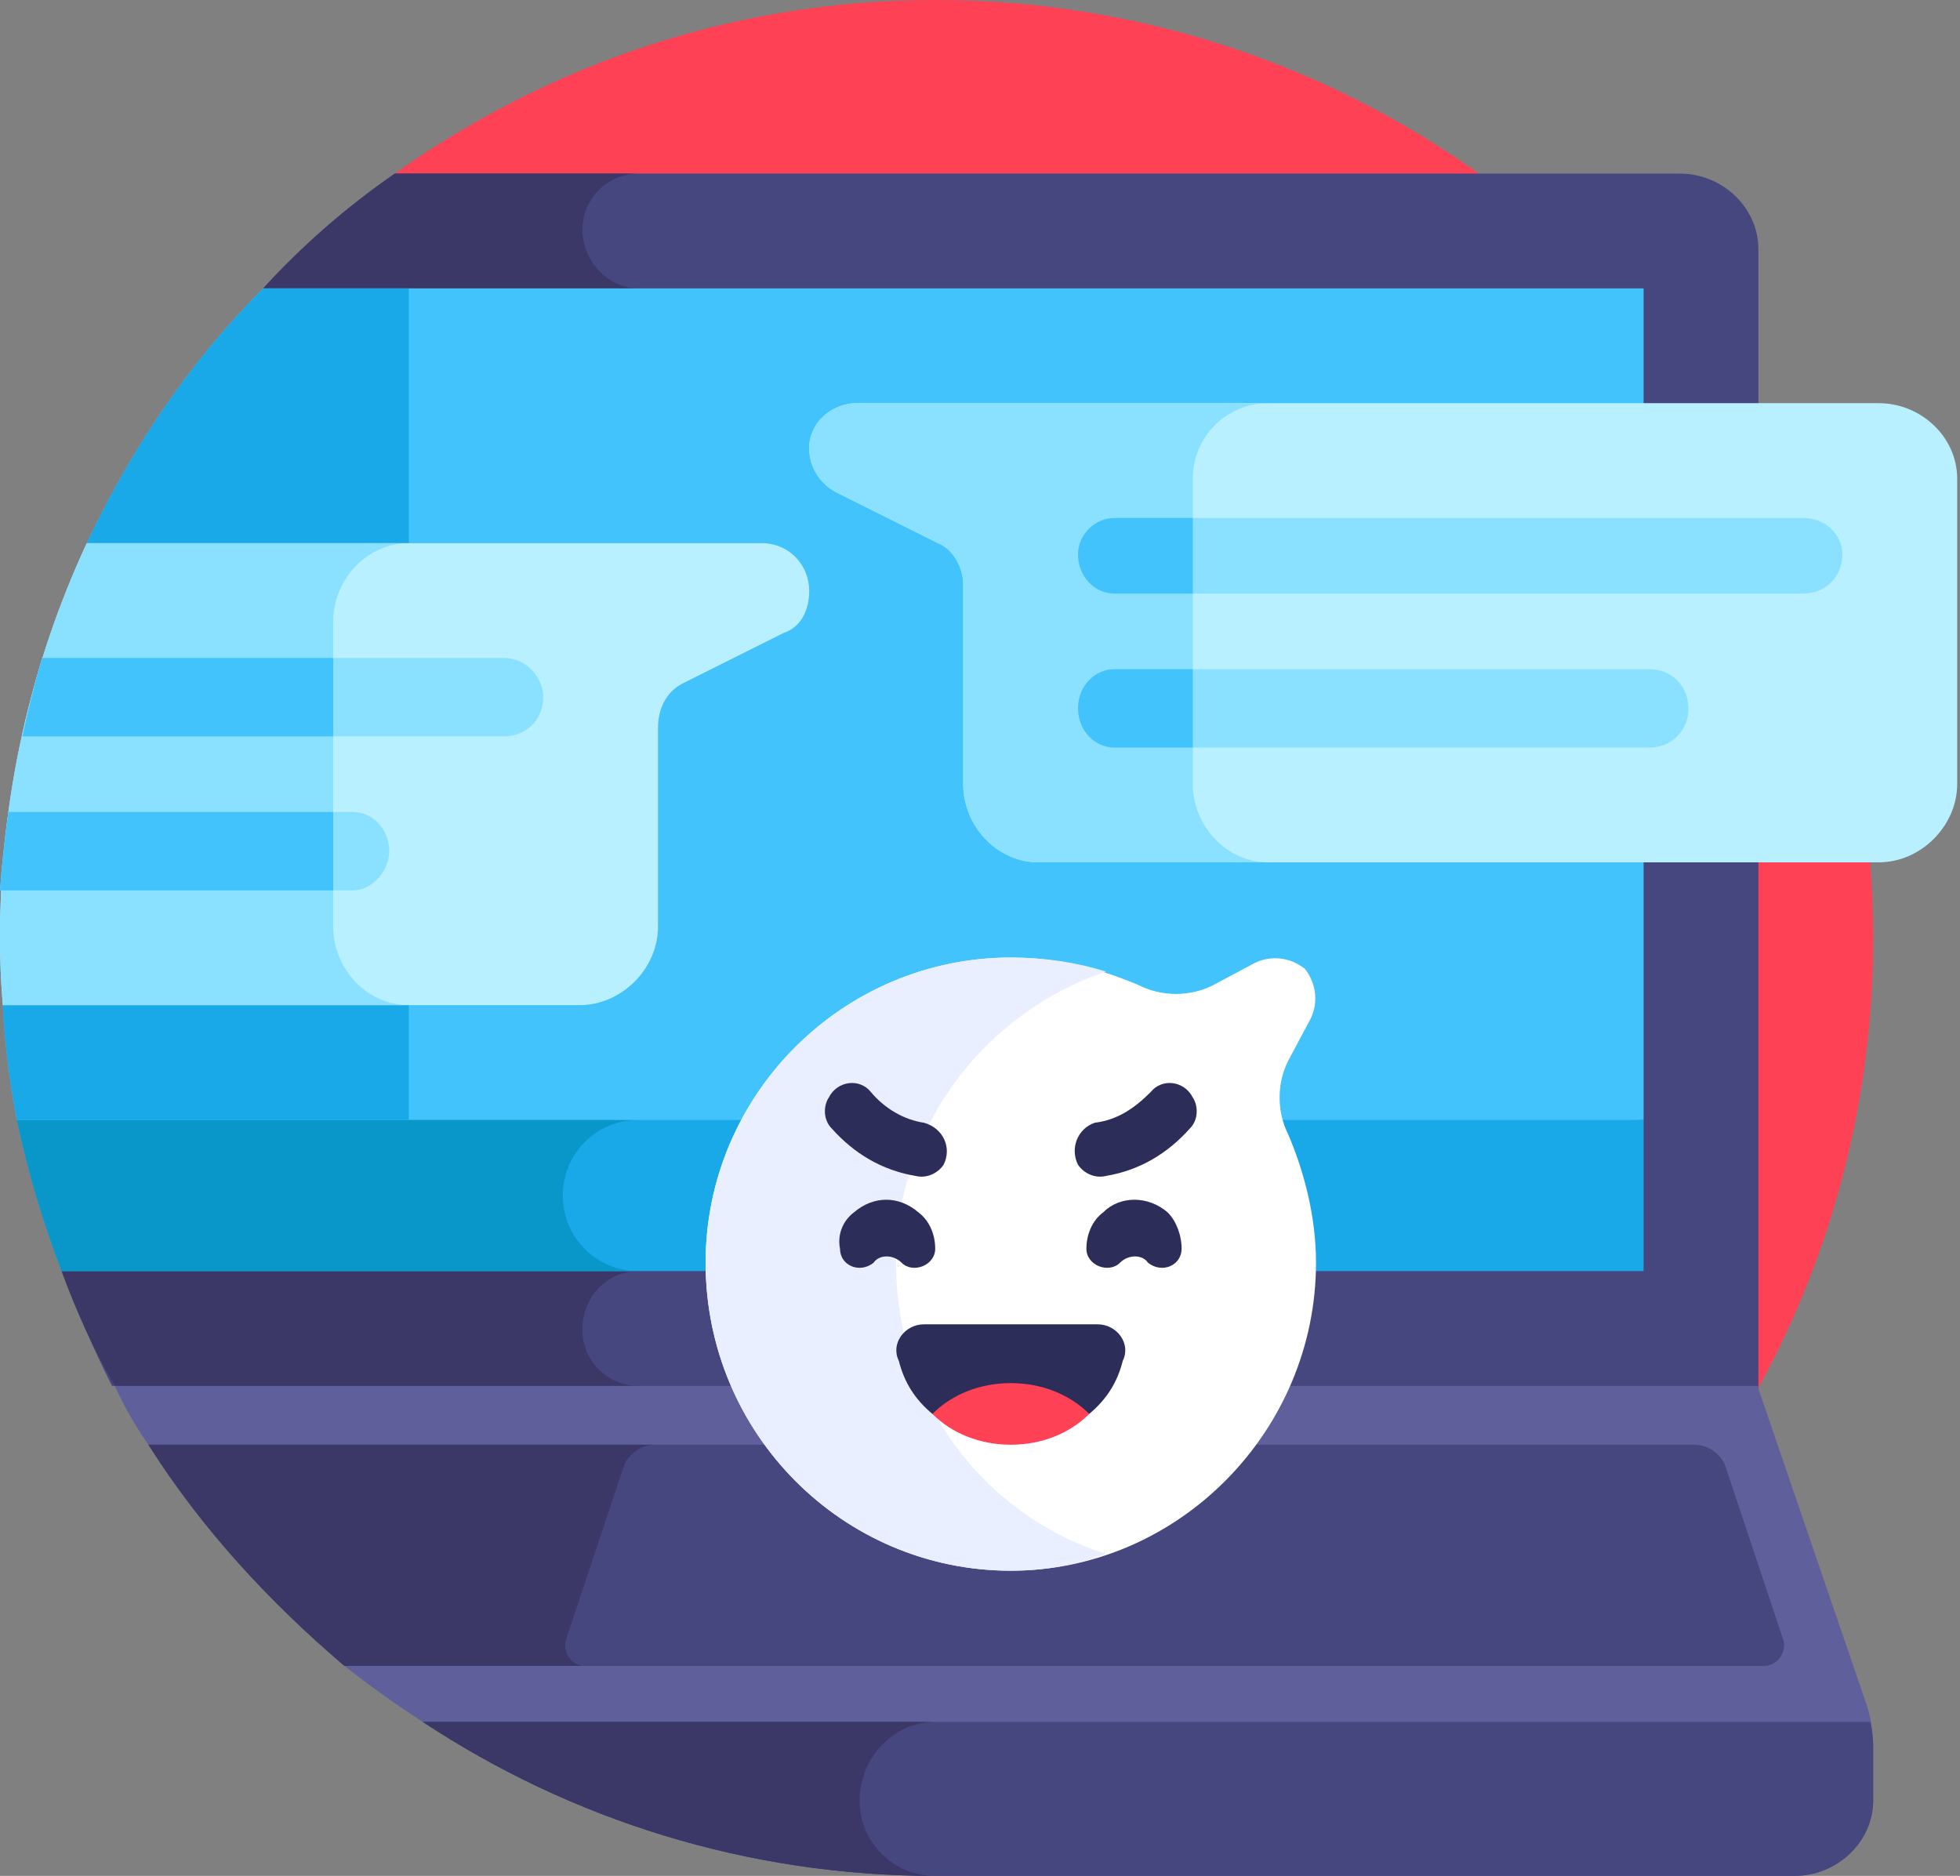 <svg version="1.2" xmlns="http://www.w3.org/2000/svg" viewBox="0 0 70 67" width="70" height="67"><rect x="0" y="0" width="70" height="67" fill="#808080" stroke="none"/><style>.a{fill:#ff4155}.b{fill:#47477f}.c{fill:#3b3868}.d{fill:#1aa9e8}.e{fill:#0997c9}.f{fill:#42c3fc}.g{fill:#b8f0ff}.h{fill:#8ae1ff}.i{fill:#5f5f9b}.j{fill:#fff}.k{fill:#e9efff}.l{fill:#2d2d59}</style><path class="a" d="m33.4 0c-7.2 0-13.8 2.3-19.3 6.2l19.3 60.8c18.5 0 33.5-15 33.5-33.5 0-18.5-15-33.5-33.5-33.5z"/><path class="b" d="m60 6.2h-45.9q-2.6 1.8-4.7 4.1l-7.2 35.1q0.8 2.1 1.8 4.1 0 0 0.1 0l57.9 1.4h0.8v-42c0-1.5-1.3-2.7-2.8-2.7z"/><path class="c" d="m20.8 8.2c0-1.1 0.9-2 2-2h-8.7q-2.6 1.8-4.7 4.1l-7.2 35.1q0.8 2.2 1.9 4.1l18.7 0.5v-0.5c-1.1 0-2-0.9-2-2 0-1.2 0.9-2.1 2-2.1v-35.1c-1.1 0-2-1-2-2.1z"/><path class="d" d="m2.2 45.4h56.5v-5.4l-29.4-1.4-28.7 1.4q0.6 2.8 1.6 5.4z"/><path class="e" d="m20.1 42.7c0-1.5 1.2-2.7 2.7-2.7v-1.1l-22.2 1.1q0.6 2.8 1.6 5.4h20.6c-1.5 0-2.7-1.2-2.7-2.7z"/><path class="f" d="m9.4 10.3c-2.6 2.6-4.7 5.7-6.3 9.1l-3 16.5q0.1 2 0.5 4.1h58.1v-29.7z"/><path class="d" d="m9.4 10.3c-2.6 2.6-4.7 5.7-6.3 9.1l-3 16.5q0.1 2 0.5 4.1h14v-29.7z"/><path class="g" d="m27.2 19.4h-24.1c-2 4.3-3.1 9.1-3.1 14.1q0 1.2 0.1 2.4h20.6c1.5 0 2.8-1.3 2.8-2.8v-7.1c0-0.7 0.3-1.3 0.9-1.6l3.6-1.8c0.6-0.2 0.9-0.8 0.9-1.5 0-0.9-0.7-1.7-1.7-1.7z"/><path class="h" d="m14.6 19.4h-11.5c-2 4.3-3.1 9.1-3.1 14.1q0 1.2 0.1 2.4h14.5c-1.5 0-2.7-1.3-2.7-2.8v-10.9c0-1.5 1.2-2.8 2.7-2.8z"/><path class="g" d="m67.1 14.4h-36.5c-0.9 0-1.7 0.7-1.7 1.6 0 0.7 0.4 1.3 1 1.6l3.6 1.8c0.5 0.2 0.9 0.8 0.9 1.5v7.1c0 1.5 1.2 2.8 2.7 2.8h30c1.5 0 2.8-1.3 2.8-2.8v-10.9c0-1.5-1.3-2.7-2.8-2.7z"/><path class="h" d="m42.6 28v-10.9c0-1.5 1.2-2.7 2.7-2.7h-14.7c-0.9 0-1.7 0.7-1.7 1.6 0 0.7 0.4 1.3 1 1.6l3.6 1.8c0.5 0.2 0.9 0.8 0.9 1.5v7.1c0 1.5 1.2 2.8 2.7 2.8h8.2c-1.5 0-2.7-1.3-2.7-2.8z"/><path class="i" d="m66.6 60.7l-3.8-11.1v-0.1h-58.7q0.5 1.1 1.2 2.1l7 3.9v4q1.4 1.1 2.8 2c5.3 3.5 11.6 5.5 18.3 5.5h30.7c1.5 0 2.8-1.2 2.8-2.7v-1.9q0-0.9-0.3-1.7z"/><path class="b" d="m33.4 67h30.7c1.5 0 2.8-1.2 2.8-2.7v-1.9q0-0.4-0.1-0.9h-51.7c5.3 3.5 11.6 5.5 18.3 5.5z"/><path class="c" d="m30.7 64.3c0-1.5 1.2-2.8 2.7-2.8h-18.3c5.3 3.5 11.6 5.5 18.3 5.5-1.5 0-2.7-1.2-2.7-2.7z"/><path class="b" d="m60.5 51.6h-55.2c1.9 3 4.3 5.6 7 7.9h50.7c0.5 0 0.8-0.5 0.7-0.9l-2.1-6.3c-0.2-0.4-0.6-0.7-1.1-0.7z"/><path class="c" d="m20.2 58.6l2.1-6.3c0.2-0.4 0.6-0.7 1.1-0.7h-18.1c1.9 3 4.3 5.6 7 7.9h8.6c-0.5 0-0.8-0.5-0.7-0.9z"/><path class="h" d="m39.8 18.5h24.6c0.8 0 1.4 0.6 1.4 1.3 0 0.8-0.6 1.4-1.4 1.4h-24.6c-0.7 0-1.3-0.6-1.3-1.4 0-0.7 0.6-1.3 1.3-1.3z"/><path class="f" d="m39.8 18.5c-0.7 0-1.3 0.6-1.3 1.3 0 0.8 0.6 1.4 1.3 1.4h2.8v-2.7z"/><path class="h" d="m39.8 23.9h19.1c0.8 0 1.4 0.6 1.4 1.4 0 0.8-0.6 1.4-1.4 1.4h-19.1c-0.7 0-1.3-0.6-1.3-1.4 0-0.8 0.6-1.4 1.3-1.4z"/><path class="f" d="m39.8 23.9c-0.7 0-1.3 0.6-1.3 1.4 0 0.8 0.6 1.4 1.3 1.4h2.8v-2.8z"/><path class="h" d="m18 23.5h-16.5q-0.4 1.4-0.7 2.8h17.2c0.8 0 1.4-0.6 1.4-1.4 0-0.7-0.6-1.4-1.4-1.4z"/><path class="h" d="m12.6 29h-12.3q-0.2 1.4-0.3 2.8h12.6c0.7 0 1.3-0.7 1.3-1.4 0-0.8-0.6-1.4-1.3-1.4z"/><path class="j" d="m46.8 36.4l-0.8 1.5c-0.4 0.8-0.4 1.8 0 2.6 0.6 1.4 1 3 1 4.6 0 6-4.9 11-10.9 11-6 0-10.9-4.9-10.9-11 0-6 4.9-10.9 10.9-10.9 1.7 0 3.2 0.4 4.6 1 0.8 0.4 1.8 0.4 2.6 0l1.5-0.8c0.6-0.3 1.3-0.2 1.8 0.2 0.4 0.5 0.5 1.2 0.2 1.8z"/><path class="k" d="m32 45.1c0 4.9 3.1 9 7.5 10.4q-1.6 0.6-3.4 0.6c-6 0-10.9-4.9-10.9-11 0-6 4.9-10.9 10.9-10.9q1.8 0 3.4 0.5c-4.4 1.5-7.5 5.6-7.5 10.4z"/><path class="l" d="m42.2 44.6c0-0.5-0.2-1-0.5-1.3-0.7-0.6-1.7-0.6-2.3 0-0.4 0.3-0.6 0.8-0.6 1.3 0 0.6 0.8 0.9 1.2 0.5 0.3-0.3 0.8-0.3 1 0 0.5 0.4 1.2 0.1 1.2-0.5z"/><path class="l" d="m30 44.6c-0.1-0.5 0.1-1 0.5-1.3 0.7-0.6 1.6-0.6 2.3 0 0.4 0.3 0.6 0.8 0.6 1.3 0 0.6-0.8 0.9-1.2 0.5-0.3-0.3-0.8-0.3-1 0-0.5 0.4-1.2 0.1-1.2-0.5z"/><path class="l" d="m42.6 39.2c0.2 0.3 0.2 0.8-0.1 1.1-0.8 0.9-1.8 1.5-3 1.7-0.4 0.1-0.8-0.1-1-0.4-0.3-0.6 0-1.3 0.6-1.5 0.8-0.1 1.4-0.5 2-1.1 0.4-0.5 1.2-0.4 1.5 0.2z"/><path class="l" d="m29.6 39.2c-0.2 0.3-0.2 0.8 0.1 1.1 0.8 0.9 1.8 1.5 3 1.7 0.4 0.1 0.8-0.1 1-0.4 0.3-0.6 0-1.3-0.7-1.5-0.7-0.1-1.4-0.5-1.9-1.1-0.4-0.5-1.2-0.4-1.5 0.2z"/><path class="l" d="m33.3 50.5h5.6c0.6-0.5 1-1.1 1.2-1.9 0.3-0.6-0.2-1.3-0.9-1.3h-6.2c-0.7 0-1.2 0.7-0.9 1.3 0.2 0.8 0.6 1.4 1.2 1.9z"/><path class="a" d="m38.9 50.5c-0.7 0.7-1.7 1.1-2.8 1.1-1.1 0-2.1-0.4-2.8-1.1 0.7-0.7 1.7-1.1 2.8-1.1 1.1 0 2.1 0.4 2.8 1.1z"/><path class="f" d="m11.9 29h-11.6q-0.2 1.4-0.3 2.8h11.9z"/><path class="f" d="m11.9 23.5h-10.4q-0.4 1.4-0.7 2.8h11.1z"/></svg>